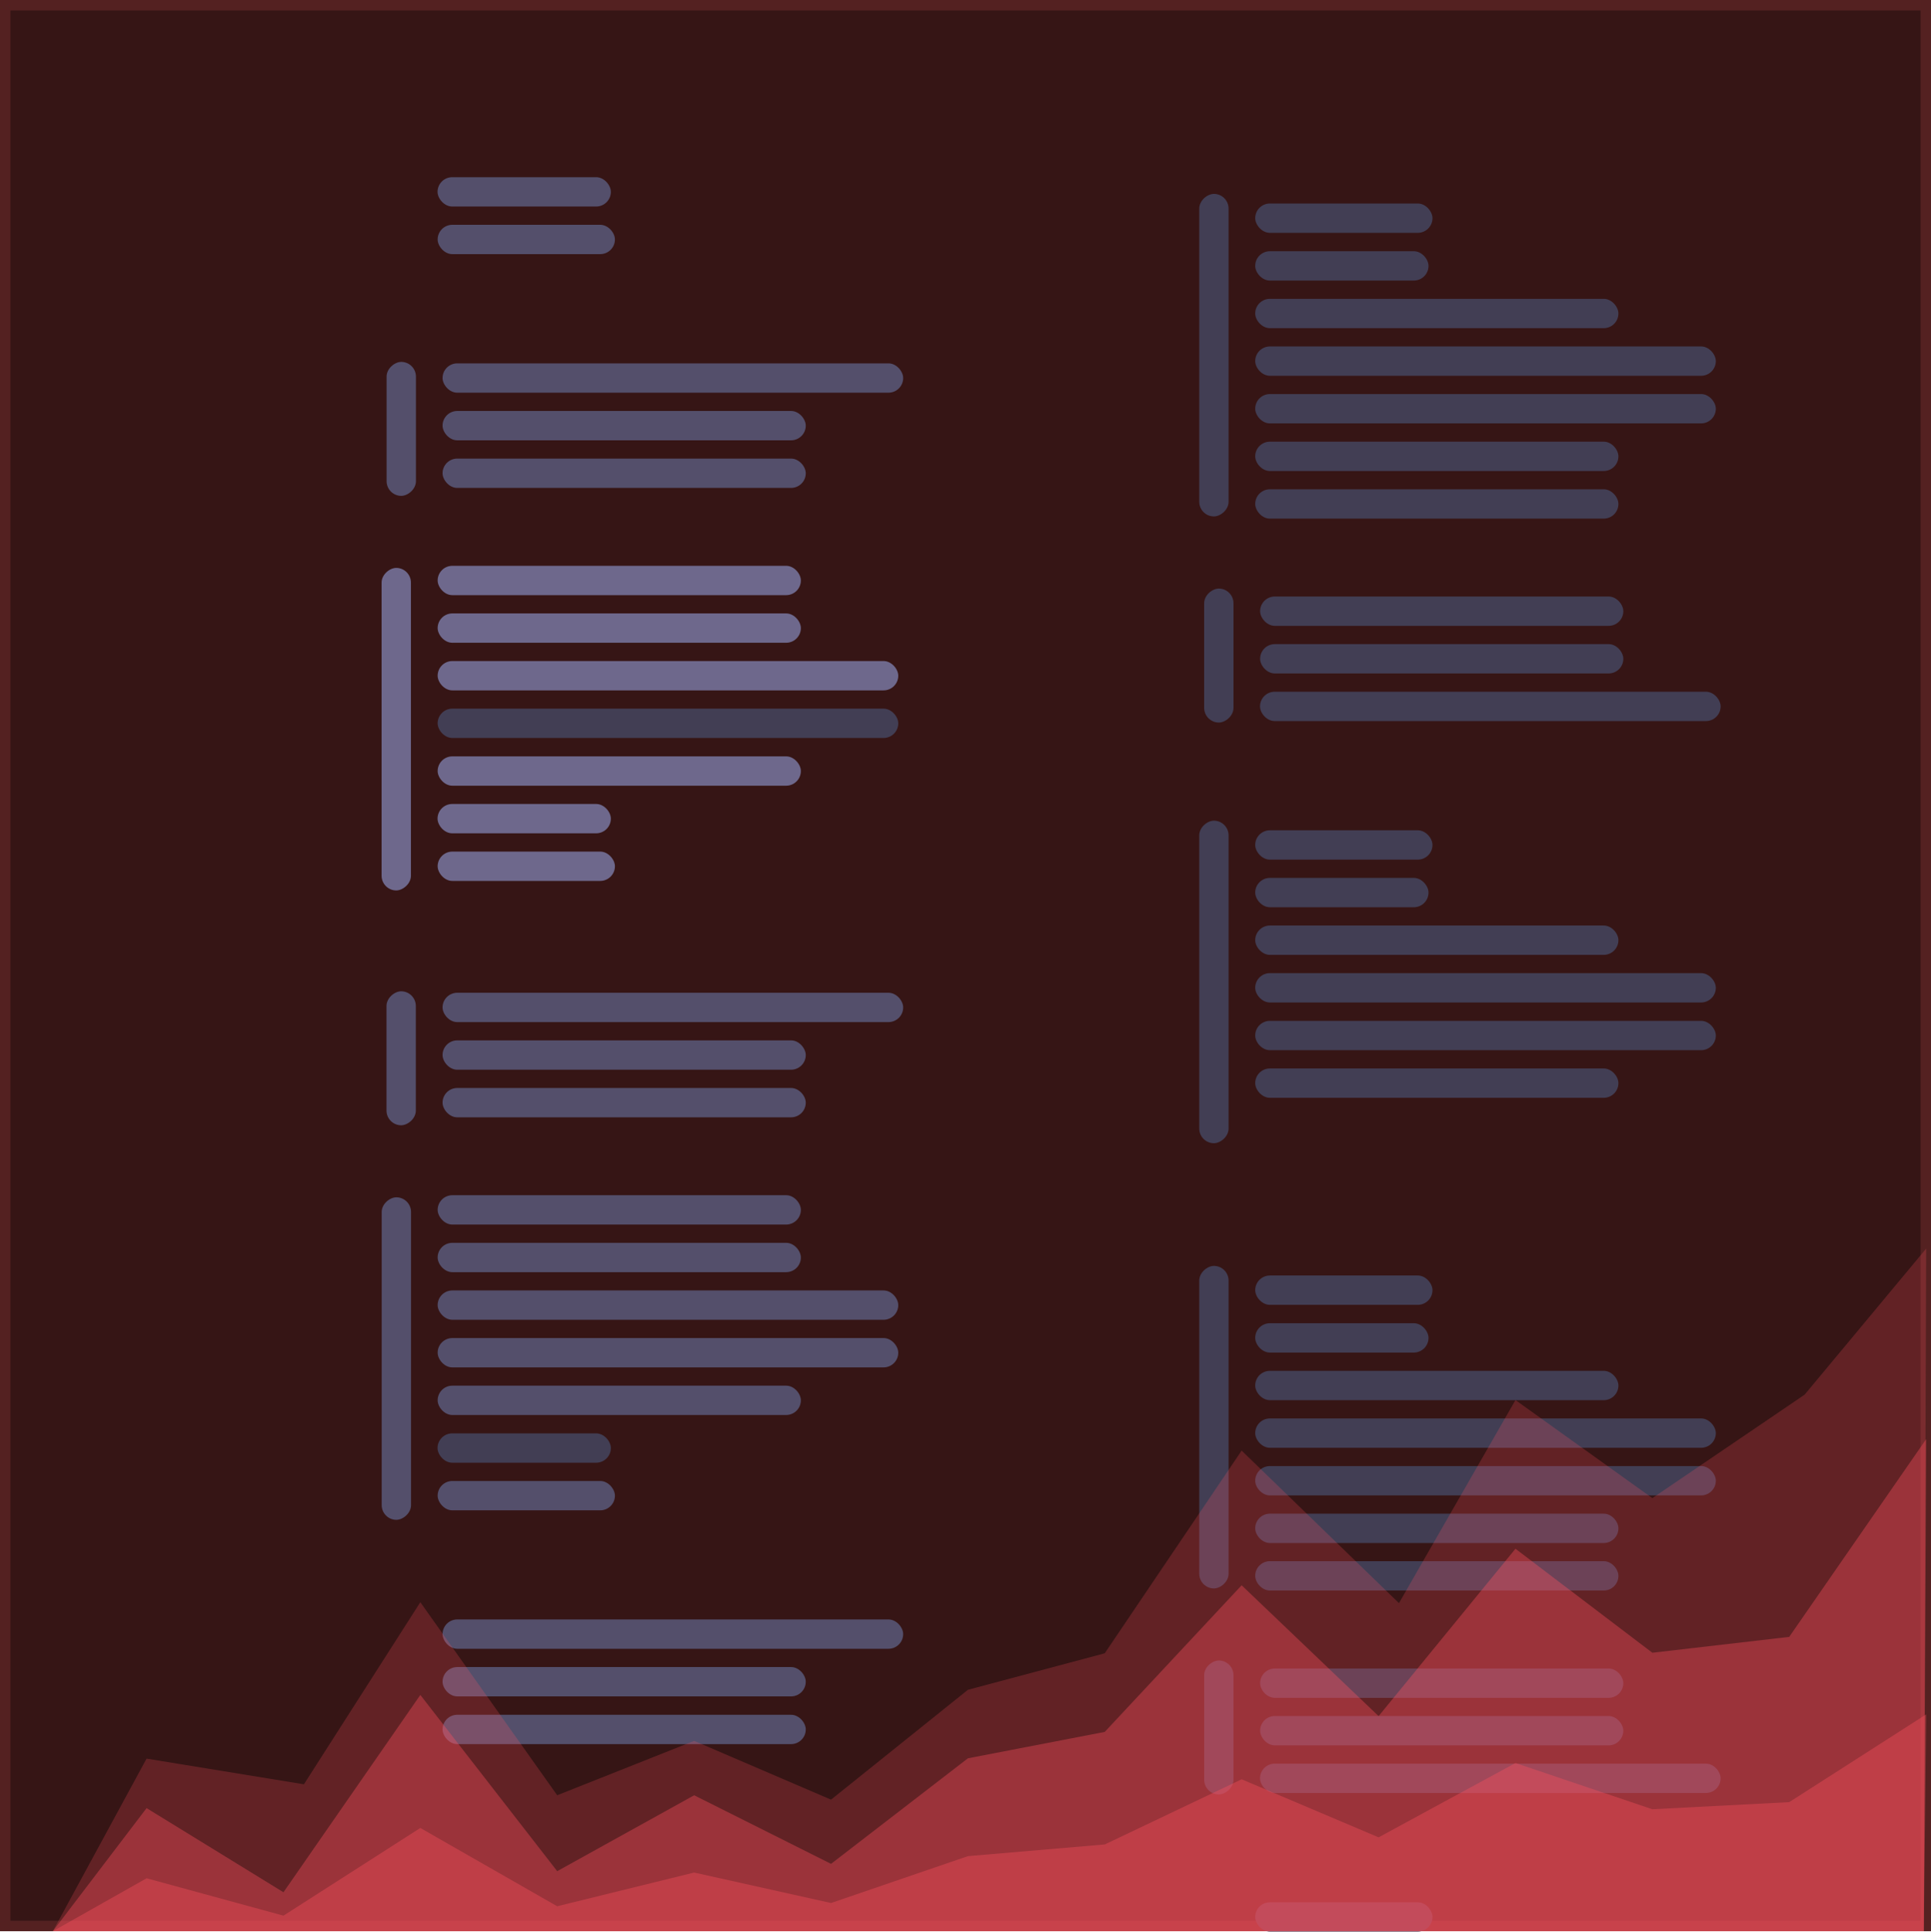<?xml version="1.0" encoding="UTF-8"?>
<svg id="Layer_2" data-name="Layer 2" xmlns="http://www.w3.org/2000/svg" viewBox="0 0 184.96 185">
  <defs>
    <style>
      .cls-1 {
        fill: #6e688c;
      }

      .cls-2 {
        fill: #423e54;
      }

      .cls-3 {
        opacity: .36;
      }

      .cls-3, .cls-4 {
        fill: #ff5260;
      }

      .cls-4 {
        opacity: .22;
      }

      .cls-5 {
        fill: #361515;
        stroke: #542121;
        stroke-linecap: round;
        stroke-miterlimit: 10;
      }

      .cls-6 {
        fill: #544f6b;
      }
    </style>
  </defs>
  <g id="main">
    <g>
      <rect class="cls-5" x=".5" y=".5" width="183.96" height="183.96"/>
      <rect class="cls-2" x="120.23" y="19.5" width="16.98" height="2.81" rx="1.41" ry="1.41" transform="translate(257.44 41.8) rotate(-180)"/>
      <rect class="cls-2" x="100.83" y="32.62" width="30.89" height="2.81" rx="1.41" ry="1.41" transform="translate(150.3 -82.26) rotate(90)"/>
      <rect class="cls-2" x="110.33" y="61.37" width="12.83" height="2.81" rx="1.41" ry="1.41" transform="translate(179.52 -53.96) rotate(90)"/>
      <rect class="cls-2" x="120.23" y="24.06" width="16.6" height="2.81" rx="1.41" ry="1.41" transform="translate(257.06 50.93) rotate(-180)"/>
      <rect class="cls-2" x="120.23" y="28.62" width="34.79" height="2.81" rx="1.41" ry="1.41" transform="translate(275.25 60.05) rotate(180)"/>
      <rect class="cls-2" x="120.23" y="33.18" width="44.12" height="2.81" rx="1.41" ry="1.41" transform="translate(284.58 69.17) rotate(180)"/>
      <rect class="cls-2" x="120.23" y="37.74" width="44.12" height="2.81" rx="1.41" ry="1.41" transform="translate(284.58 78.29) rotate(180)"/>
      <rect class="cls-2" x="120.23" y="42.3" width="34.79" height="2.81" rx="1.41" ry="1.41" transform="translate(275.25 87.41) rotate(-180)"/>
      <rect class="cls-2" x="120.23" y="46.86" width="34.79" height="2.81" rx="1.41" ry="1.41" transform="translate(275.25 96.53) rotate(180)"/>
      <rect class="cls-2" x="120.7" y="57.13" width="34.79" height="2.81" rx="1.41" ry="1.41" transform="translate(276.19 117.07) rotate(180)"/>
      <rect class="cls-2" x="120.7" y="61.69" width="34.79" height="2.81" rx="1.41" ry="1.41" transform="translate(276.19 126.19) rotate(-180)"/>
      <rect class="cls-2" x="120.7" y="66.25" width="44.12" height="2.81" rx="1.41" ry="1.41" transform="translate(285.51 135.31) rotate(180)"/>
      <rect class="cls-2" x="120.23" y="79.52" width="16.98" height="2.81" rx="1.41" ry="1.41" transform="translate(257.44 161.85) rotate(180)"/>
      <rect class="cls-2" x="100.83" y="92.64" width="30.89" height="2.81" rx="1.41" ry="1.41" transform="translate(210.32 -22.23) rotate(90)"/>
      <rect class="cls-2" x="120.23" y="84.08" width="16.6" height="2.81" rx="1.41" ry="1.41" transform="translate(257.06 170.97) rotate(180)"/>
      <rect class="cls-2" x="120.23" y="88.64" width="34.79" height="2.81" rx="1.41" ry="1.41" transform="translate(275.25 180.09) rotate(-180)"/>
      <rect class="cls-2" x="120.23" y="93.2" width="44.12" height="2.81" rx="1.41" ry="1.41" transform="translate(284.58 189.21) rotate(180)"/>
      <rect class="cls-2" x="120.23" y="97.76" width="44.12" height="2.81" rx="1.41" ry="1.41" transform="translate(284.58 198.34) rotate(180)"/>
      <rect class="cls-2" x="120.23" y="102.32" width="34.79" height="2.81" rx="1.41" ry="1.41" transform="translate(275.25 207.46) rotate(-180)"/>
      <rect class="cls-2" x="120.23" y="122.16" width="16.98" height="2.81" rx="1.41" ry="1.41" transform="translate(257.44 247.13) rotate(180)"/>
      <rect class="cls-2" x="100.83" y="135.28" width="30.89" height="2.81" rx="1.41" ry="1.41" transform="translate(252.96 20.41) rotate(90)"/>
      <rect class="cls-2" x="110.33" y="164.04" width="12.83" height="2.81" rx="1.41" ry="1.41" transform="translate(282.19 48.7) rotate(90)"/>
      <rect class="cls-2" x="120.23" y="126.72" width="16.6" height="2.81" rx="1.41" ry="1.41" transform="translate(257.06 256.26) rotate(-180)"/>
      <rect class="cls-2" x="120.23" y="131.28" width="34.79" height="2.81" rx="1.41" ry="1.41" transform="translate(275.25 265.38) rotate(180)"/>
      <rect class="cls-2" x="120.23" y="135.84" width="44.12" height="2.81" rx="1.41" ry="1.41" transform="translate(284.58 274.5) rotate(180)"/>
      <rect class="cls-2" x="120.23" y="140.4" width="44.12" height="2.81" rx="1.41" ry="1.41" transform="translate(284.58 283.62) rotate(180)"/>
      <rect class="cls-2" x="120.23" y="144.96" width="34.79" height="2.81" rx="1.41" ry="1.41" transform="translate(275.25 292.74) rotate(180)"/>
      <rect class="cls-2" x="120.23" y="149.53" width="34.79" height="2.81" rx="1.41" ry="1.41" transform="translate(275.25 301.86) rotate(-180)"/>
      <rect class="cls-2" x="120.7" y="159.79" width="34.79" height="2.81" rx="1.41" ry="1.41" transform="translate(276.19 322.4) rotate(180)"/>
      <rect class="cls-2" x="120.7" y="164.36" width="34.79" height="2.81" rx="1.41" ry="1.41" transform="translate(276.19 331.52) rotate(180)"/>
      <rect class="cls-2" x="120.7" y="168.92" width="44.12" height="2.81" rx="1.41" ry="1.41" transform="translate(285.51 340.64) rotate(180)"/>
      <rect class="cls-2" x="120.23" y="182.18" width="16.98" height="2.81" rx="1.41" ry="1.41" transform="translate(257.44 367.18) rotate(-180)"/>
      <rect class="cls-6" x="42.38" y="164.22" width="34.79" height="2.81" rx="1.41" ry="1.41" transform="translate(119.56 331.26) rotate(-180)"/>
      <rect class="cls-6" x="42.38" y="159.66" width="34.79" height="2.81" rx="1.41" ry="1.41" transform="translate(119.56 322.13) rotate(-180)"/>
      <rect class="cls-6" x="42.38" y="155.1" width="44.12" height="2.81" rx="1.41" ry="1.41" transform="translate(128.89 313.01) rotate(-180)"/>
      <rect class="cls-6" x="41.92" y="141.83" width="16.98" height="2.81" rx="1.41" ry="1.41" transform="translate(100.82 286.48) rotate(-180)"/>
      <rect class="cls-6" x="22.52" y="128.71" width="30.89" height="2.81" rx="1.41" ry="1.41" transform="translate(-92.15 168.08) rotate(-90)"/>
      <rect class="cls-6" x="32.02" y="99.95" width="12.83" height="2.81" rx="1.41" ry="1.41" transform="translate(-62.93 139.79) rotate(-90)"/>
      <rect class="cls-2" x="41.92" y="137.27" width="16.6" height="2.81" rx="1.41" ry="1.41" transform="translate(100.43 277.36) rotate(180)"/>
      <rect class="cls-6" x="41.92" y="132.71" width="34.79" height="2.81" rx="1.41" ry="1.41" transform="translate(118.63 268.23) rotate(180)"/>
      <rect class="cls-6" x="41.92" y="128.15" width="44.12" height="2.81" rx="1.41" ry="1.41" transform="translate(127.96 259.11) rotate(-180)"/>
      <rect class="cls-6" x="41.92" y="123.59" width="44.12" height="2.81" rx="1.41" ry="1.41" transform="translate(127.96 249.99) rotate(-180)"/>
      <rect class="cls-6" x="41.92" y="119.03" width="34.79" height="2.81" rx="1.41" ry="1.41" transform="translate(118.63 240.87) rotate(180)"/>
      <rect class="cls-6" x="41.92" y="114.47" width="34.79" height="2.81" rx="1.41" ry="1.41" transform="translate(118.63 231.75) rotate(180)"/>
      <rect class="cls-6" x="42.38" y="104.2" width="34.79" height="2.81" rx="1.41" ry="1.41" transform="translate(119.56 211.21) rotate(180)"/>
      <rect class="cls-6" x="42.38" y="99.64" width="34.79" height="2.81" rx="1.41" ry="1.41" transform="translate(119.56 202.09) rotate(-180)"/>
      <rect class="cls-6" x="42.38" y="95.08" width="44.12" height="2.81" rx="1.41" ry="1.41" transform="translate(128.89 192.97) rotate(-180)"/>
      <rect class="cls-1" x="41.92" y="81.55" width="16.98" height="2.81" rx="1.41" ry="1.41" transform="translate(100.82 165.92) rotate(-180)"/>
      <rect class="cls-1" x="22.52" y="68.43" width="30.89" height="2.81" rx="1.41" ry="1.41" transform="translate(-31.88 107.8) rotate(-90)"/>
      <rect class="cls-6" x="32.02" y="39.68" width="12.83" height="2.81" rx="1.41" ry="1.41" transform="translate(-2.65 79.51) rotate(-90)"/>
      <rect class="cls-1" x="41.92" y="76.99" width="16.6" height="2.81" rx="1.41" ry="1.41" transform="translate(100.43 156.8) rotate(180)"/>
      <rect class="cls-1" x="41.92" y="72.43" width="34.79" height="2.81" rx="1.41" ry="1.41" transform="translate(118.63 147.68) rotate(-180)"/>
      <rect class="cls-2" x="41.92" y="67.87" width="44.12" height="2.81" rx="1.41" ry="1.41" transform="translate(127.96 138.55) rotate(-180)"/>
      <rect class="cls-1" x="41.92" y="63.31" width="44.12" height="2.81" rx="1.41" ry="1.41" transform="translate(127.96 129.43) rotate(-180)"/>
      <rect class="cls-1" x="41.92" y="58.75" width="34.79" height="2.81" rx="1.41" ry="1.41" transform="translate(118.63 120.31) rotate(-180)"/>
      <rect class="cls-1" x="41.92" y="54.19" width="34.79" height="2.81" rx="1.41" ry="1.41" transform="translate(118.63 111.19) rotate(180)"/>
      <rect class="cls-6" x="42.38" y="43.92" width="34.79" height="2.81" rx="1.41" ry="1.41" transform="translate(119.56 90.65) rotate(-180)"/>
      <rect class="cls-6" x="42.38" y="39.36" width="34.79" height="2.81" rx="1.41" ry="1.41" transform="translate(119.56 81.53) rotate(-180)"/>
      <rect class="cls-6" x="42.38" y="34.8" width="44.12" height="2.81" rx="1.41" ry="1.41" transform="translate(128.89 72.41) rotate(-180)"/>
      <rect class="cls-6" x="41.92" y="21.53" width="16.98" height="2.81" rx="1.41" ry="1.41" transform="translate(100.82 45.87) rotate(-180)"/>
      <rect class="cls-6" x="41.92" y="16.97" width="16.6" height="2.81" rx="1.41" ry="1.41" transform="translate(100.43 36.75) rotate(180)"/>
      <polygon class="cls-3" points="5.06 184.96 184.27 184.96 184.5 164.19 171.38 172.6 158.27 173.28 145.16 168.85 132.05 175.97 118.93 170.41 105.82 176.65 92.71 177.77 79.6 182.26 66.49 179.34 53.37 182.57 40.26 175.07 27.15 183.47 14.04 179.89 5.06 184.96"/>
      <polygon class="cls-3" points="5.06 184.96 184.27 184.96 184.5 137.83 171.38 156.77 158.27 158.29 145.16 148.33 132.05 164.36 118.93 151.83 105.82 165.87 92.71 168.4 79.6 178.51 66.49 171.94 53.37 179.21 40.26 162.33 27.15 181.23 14.04 173.17 5.06 184.96"/>
      <polygon class="cls-4" points="5.06 184.96 184.27 184.96 184.5 119.58 172.86 133.57 158.27 143.48 145.16 134.09 134 153.54 118.93 138.93 105.82 158.34 92.71 161.84 79.6 172.36 66.49 166.73 53.37 171.94 40.26 153.45 29.11 170.89 14.04 168.43 5.06 184.96"/>
    </g>
  </g>
</svg>